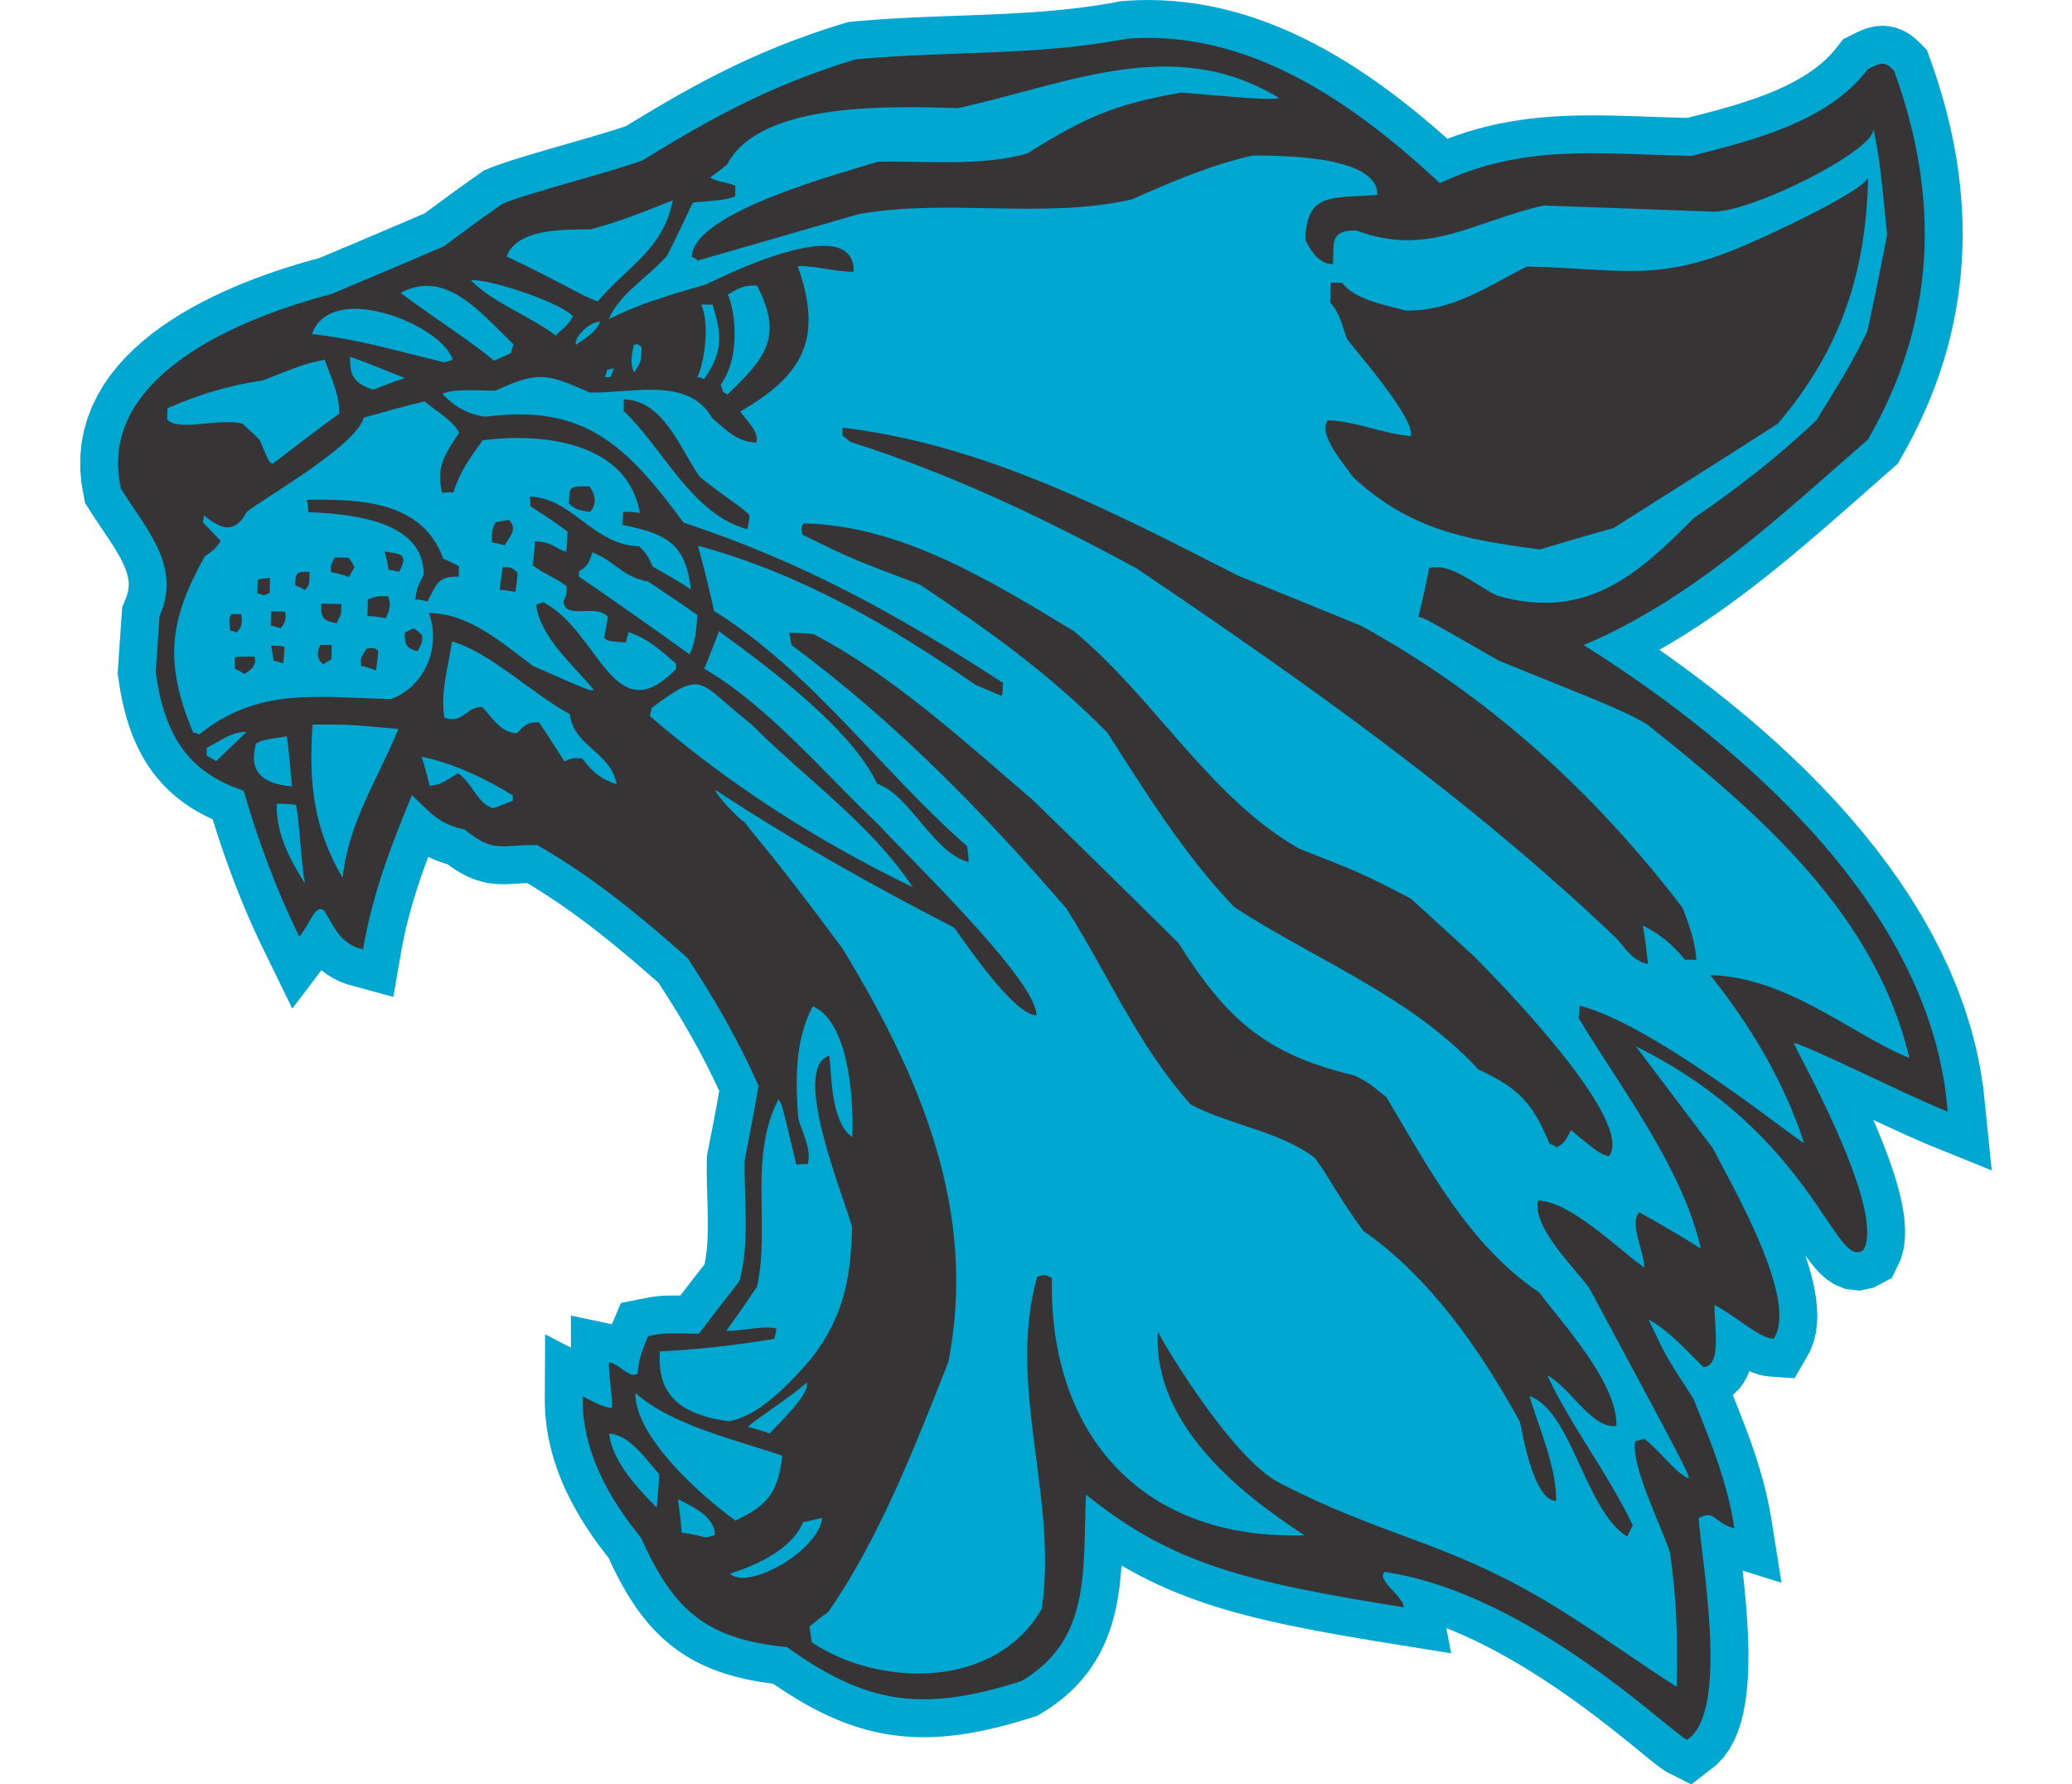 <?xml version="1.0" encoding="UTF-8"?>
<!DOCTYPE svg PUBLIC "-//W3C//DTD SVG 1.1//EN" "http://www.w3.org/Graphics/SVG/1.1/DTD/svg11.dtd">
<!-- Creator: CorelDRAW -->
<svg xmlns="http://www.w3.org/2000/svg" xml:space="preserve" width="7.848in" height="6.757in" version="1.1" style="shape-rendering:geometricPrecision; text-rendering:geometricPrecision; image-rendering:optimizeQuality; fill-rule:evenodd; clip-rule:evenodd"
viewBox="0 0 7847.73 7324.28"
 xmlns:xlink="http://www.w3.org/1999/xlink"
 xmlns:xodm="http://www.corel.com/coreldraw/odm/2003">
 <defs>
  <style type="text/css">
   <![CDATA[
    .fil1 {fill:#373435}
    .fil2 {fill:#00A7D1}
    .fil0 {fill:#00A7D1}
   ]]>
  </style>
 </defs>
 <g id="Layer_x0020_1">
  <g id="_2008788579088">
   <polygon class="fil0" points="2404.08,4080.66 2413.95,4096.2 2423.65,4111.63 2433.24,4127.04 2442.68,4142.34 2452.02,4157.62 2461.24,4172.86 2470.33,4188.07 2479.31,4203.23 2488.18,4218.41 2496.96,4233.61 2505.64,4248.79 2514.21,4264.01 2522.71,4279.27 2531.12,4294.56 2539.45,4309.94 2547.72,4325.4 2555.92,4340.91 2564.02,4356.48 2572.09,4372.21 2580.09,4388.03 2588.06,4404.01 2595.95,4420.1 2603.83,4436.37 2611.66,4452.77 2619.46,4469.38 2623.41,4477.91 2621.9,4486.46 2620.29,4495.61 2618.63,4504.82 2616.96,4514.11 2615.3,4523.26 2613.6,4532.5 2611.88,4541.78 2610.17,4551.05 2608.42,4560.31 2606.67,4569.63 2604.88,4579.06 2603.08,4588.52 2601.29,4597.88 2599.5,4607.25 2597.67,4616.73 2595.84,4626.26 2592.53,4643.35 2590.3,4654.7 2588.42,4664.4 2584.69,4683.55 2582.8,4693.2 2580.9,4702.95 2579.01,4712.66 2577.12,4722.38 2572.58,4745.64 2572.11,4775.76 2572.02,4792.72 2572.06,4809.5 2572.22,4826.16 2572.49,4842.69 2572.84,4858.98 2573.24,4875.11 2573.68,4891.14 2574.16,4906.98 2575.08,4938.07 2575.5,4953.39 2575.89,4968.52 2576.2,4983.41 2576.43,4998.13 2576.55,5012.74 2576.6,5027.15 2576.5,5041.31 2576.28,5055.28 2575.9,5069.05 2575.38,5082.65 2574.67,5096.01 2573.8,5109.13 2572.73,5122.08 2571.46,5134.89 2569.99,5147.39 2568.32,5159.65 2566.39,5171.77 2564.25,5183.75 2563.07,5189.58 2558.08,5195.96 2552.88,5202.61 2547.74,5209.21 2542.47,5215.91 2537.13,5222.77 2531.89,5229.49 2526.72,5236.13 2521.46,5242.87 2516.2,5249.64 2510.93,5256.43 2505.69,5263.2 2500.38,5270.02 2495.06,5276.93 2489.78,5283.75 2484.52,5290.59 2479.2,5297.49 2473.92,5304.39 2468.64,5311.26 2463.72,5317.7 2457.29,5317.63 2449,5317.56 2441.16,5317.53 2433.56,5317.53 2426.1,5317.58 2418.99,5317.69 2412.16,5317.83 2405.36,5318.04 2398.38,5318.32 2391.66,5318.71 2385.12,5319.13 2378.53,5319.66 2371.91,5320.28 2365.35,5321.01 2359.2,5321.77 2352.99,5322.61 2346.75,5323.55 2340.73,5324.53 2334.92,5325.54 2329.28,5326.56 2323.53,5327.64 2317.84,5328.74 2312.25,5329.84 2306.53,5330.98 2219.66,5348.21 2183.26,5434.53 2182.85,5435.51 2014.26,5399.88 2014.52,5531.54 1908.46,5477.04 1907.14,5753.4 1907.8,5778.62 1909.25,5803.64 1911.43,5828.42 1914.37,5852.97 1918,5877.27 1922.32,5901.27 1927.28,5925.02 1932.91,5948.53 1939.12,5971.71 1945.92,5994.6 1953.27,6017.21 1961.16,6039.54 1969.55,6061.56 1978.42,6083.26 1987.73,6104.69 1997.52,6125.86 2007.69,6146.71 2018.27,6167.29 2029.18,6187.55 2040.48,6207.59 2052.09,6227.32 2064,6246.79 2076.21,6265.99 2088.68,6284.94 2101.39,6303.62 2114.36,6322.08 2127.53,6340.27 2140.89,6358.2 2154.41,6375.9 2168.13,6393.4 2169.18,6394.7 2174.21,6405.8 2188.06,6434.98 2202.17,6463.34 2216.6,6490.9 2231.42,6517.69 2246.68,6543.74 2262.47,6569.07 2278.8,6593.63 2295.79,6617.48 2313.42,6640.55 2331.8,6662.87 2350.95,6684.37 2370.88,6705.02 2391.61,6724.79 2413.2,6743.69 2435.61,6761.59 2458.8,6778.48 2482.77,6794.36 2507.49,6809.18 2532.85,6822.92 2558.93,6835.64 2585.62,6847.31 2612.94,6857.99 2640.83,6867.67 2669.32,6876.44 2698.43,6884.33 2728.14,6891.39 2758.45,6897.64 2789.44,6903.19 2821.15,6908.02 2844.96,6911.1 2876.72,6932.66 2909.12,6953.72 2941.35,6973.66 2973.49,6992.5 3005.61,7010.24 3037.77,7026.83 3069.95,7042.26 3102.29,7056.54 3134.79,7069.64 3167.5,7081.5 3200.36,7092.11 3233.48,7101.47 3266.84,7109.54 3300.42,7116.31 3334.18,7121.76 3368.16,7125.92 3402.36,7128.78 3436.79,7130.36 3471.36,7130.67 3506.14,7129.77 3541.18,7127.66 3576.44,7124.39 3611.92,7120.01 3647.74,7114.54 3683.95,7108 3720.57,7100.45 3757.6,7091.9 3795.19,7082.4 3833.37,7071.92 3872.16,7060.54 3929.82,7042.61 3976.39,7013.49 4007.37,6991.8 4036.56,6968.92 4063.9,6944.91 4089.42,6919.8 4113.06,6893.65 4134.81,6866.61 4154.61,6838.8 4172.56,6810.35 4188.69,6781.31 4203.04,6751.91 4215.68,6722.26 4226.77,6692.4 4236.38,6662.45 4244.64,6632.47 4251.66,6602.56 4257.6,6572.76 4262.56,6542.99 4266.66,6513.36 4269.99,6483.87 4272.69,6454.54 4274.8,6425.71 4279.2,6428.34 4315.27,6448.83 4351.68,6468.39 4388.51,6487.02 4425.76,6504.77 4463.49,6521.65 4501.72,6537.7 4540.53,6552.98 4579.99,6567.53 4620.1,6581.37 4660.91,6594.59 4702.55,6607.21 4745.04,6619.3 4788.46,6630.9 4832.85,6642.07 4878.32,6652.84 4924.95,6663.31 4972.77,6673.47 5021.9,6683.44 5072.43,6693.22 5124.44,6702.88 5177.99,6712.46 5233.16,6722.03 5290.09,6731.62 5348.8,6741.27 5628.31,6786.33 5608.62,6682.9 5628.26,6690.56 5677.53,6711.63 5726.44,6734.23 5774.87,6758.23 5822.7,6783.46 5869.81,6809.72 5916.08,6836.79 5961.36,6864.53 6005.59,6892.72 6048.62,6921.2 6090.32,6949.71 6130.61,6978.15 6169.42,7006.28 6206.6,7033.93 6242.08,7060.87 6275.72,7086.95 6307.5,7111.99 6337.31,7135.81 6365.04,7158.22 6390.68,7179.09 6414.22,7198.29 6435.66,7215.72 6455.13,7231.35 6473.07,7245.37 6490.55,7258.35 6511.42,7272.27 6614.24,7324.28 6717.75,7244.27 6747.92,7211.99 6771.96,7177.81 6790.95,7142.71 6805.91,7107.18 6817.7,7071.33 6826.95,7035.17 6834.16,6998.61 6839.63,6961.64 6843.65,6924.23 6846.41,6886.4 6848.07,6848.17 6848.74,6809.68 6848.58,6770.99 6847.64,6732.21 6846.06,6693.47 6843.9,6654.94 6841.27,6616.76 6838.25,6579.1 6834.92,6542.08 6831.34,6505.88 6827.63,6470.72 6824.97,6446.89 6984.61,6496.6 6942.17,6230.54 6938.81,6211.08 6935.21,6191.74 6931.35,6172.51 6927.28,6153.47 6923.01,6134.6 6918.54,6115.92 6913.87,6097.31 6909,6078.84 6903.98,6060.56 6898.79,6042.39 6893.42,6024.3 6887.93,6006.44 6882.32,5988.71 6876.56,5971.03 6870.66,5953.41 6864.65,5935.91 6858.57,5918.58 6852.39,5901.35 6846.11,5884.12 6839.74,5867.01 6833.33,5850 6826.86,5833.06 6820.31,5816.11 6813.69,5799.22 6807.07,5782.45 6800.42,5765.73 6793.73,5749 6787.01,5732.28 6784.19,5725.28 6791.8,5719.64 6812.38,5698.77 6828.42,5677.23 6840.45,5656.28 6849.41,5636.27 6852.31,5627.95 6852.99,5628.26 6865.72,5633.52 6879.41,5638.45 6894.33,5642.96 6910.71,5646.78 6928.92,5649.66 7038.34,5657.1 7101.58,5547.13 7116.31,5509.36 7125.45,5472.15 7130.25,5435.91 7131.62,5400.71 7130.34,5366.37 7126.88,5332.61 7121.63,5299.23 7114.8,5266.1 7106.67,5233.18 7097.37,5200.38 7087.05,5167.6 7081.66,5151.96 7087.16,5159.72 7104.27,5182.56 7122.57,5205.04 7143.45,5227.54 7169.13,5250.43 7203.06,5272.93 7248.93,5291.38 7305.65,5297.46 7362.5,5285.64 7438.04,5245.13 7474.25,5169.67 7486.25,5125.62 7491.46,5083.89 7492.09,5044 7489.39,5005.3 7484.16,4967.13 7476.85,4929.09 7467.79,4890.88 7457.16,4852.46 7445.21,4813.81 7432.1,4774.96 7418,4735.99 7403.04,4697.05 7387.41,4658.26 7371.26,4619.8 7361.21,4596.67 7370.57,4601.05 7395.2,4612.51 7419.52,4623.79 7443.38,4634.78 7466.74,4645.5 7489.55,4655.86 7511.66,4665.81 7532.96,4675.26 7553.4,4684.22 7572.97,4692.61 7591.59,4700.42 7847.73,4804.22 7813.15,4466.11 7800,4381.95 7782.61,4299.04 7761.2,4217.41 7735.94,4137.15 7707.05,4058.26 7674.74,3980.8 7639.19,3904.73 7600.57,3830.11 7559.11,3756.95 7514.98,3685.24 7468.33,3614.96 7419.34,3546.12 7368.2,3478.74 7315.05,3412.81 7260.07,3348.29 7203.38,3285.23 7145.18,3223.62 7085.62,3163.47 7024.84,3104.75 6963,3047.5 6900.25,2991.7 6836.73,2937.38 6772.59,2884.52 6707.98,2833.16 6643.08,2783.3 6578,2734.94 6512.91,2688.1 6483.02,2667.25 6492.38,2662 6533.57,2637.9 6574.24,2613.16 6614.37,2587.83 6654.01,2561.94 6693.19,2535.53 6731.91,2508.63 6770.18,2481.29 6808.06,2453.52 6845.52,2425.38 6882.62,2396.9 6919.35,2368.12 6955.77,2339.05 6991.86,2309.74 7027.66,2280.23 7063.18,2250.53 7098.46,2220.69 7133.49,2190.75 7168.33,2160.71 7202.95,2130.65 7237.4,2100.57 7271.69,2070.51 7305.85,2040.49 7339.88,2010.57 7373.82,1980.74 7407.65,1951.07 7461.77,1903.78 7501.42,1833.15 7527.38,1783.8 7551.75,1734.2 7574.54,1684.37 7595.72,1634.31 7615.33,1584.02 7633.34,1533.51 7649.78,1482.79 7664.62,1431.9 7677.9,1380.82 7689.6,1329.59 7699.75,1278.17 7708.33,1226.65 7715.37,1175 7720.88,1123.24 7724.86,1071.34 7727.31,1019.39 7728.27,967.4 7727.75,915.33 7725.76,863.19 7722.29,811.01 7717.4,758.83 7711.07,706.62 7703.34,654.38 7694.21,602.15 7683.72,549.94 7671.85,497.73 7658.66,445.5 7644.14,393.32 7628.32,341.14 7611.2,288.98 7581.67,205.18 7547.24,170.68 7534.36,158.92 7519.18,146.76 7500.88,134.46 7478.93,122.95 7453.57,113.52 7425.76,107.53 7397.69,105.73 7371.87,107.71 7349.59,112.07 7330.9,117.6 7315.21,123.44 7301.78,129.24 7289.99,134.77 7279.12,140.14 7238.07,160.81 7203.21,204.89 7191.23,218.73 7178.49,232.17 7165.01,245.25 7150.8,257.96 7135.84,270.33 7120.12,282.39 7103.7,294.11 7086.58,305.49 7068.77,316.53 7050.29,327.27 7031.21,337.66 7011.5,347.74 6991.26,357.49 6970.51,366.91 6949.25,376.03 6927.55,384.85 6905.47,393.35 6883.01,401.58 6860.23,409.53 6837.17,417.22 6813.87,424.66 6790.37,431.88 6766.73,438.85 6742.94,445.66 6719.1,452.27 6695.23,458.71 6671.31,465.01 6647.42,471.21 6623.64,477.29 6599.94,483.29 6596.96,484.05 6582.65,483.7 6547.89,482.72 6513.41,481.62 6477.31,480.37 6411.16,478.01 6377.41,476.88 6343.76,475.82 6310.18,474.92 6276.68,474.2 6243.19,473.73 6209.7,473.54 6176.17,473.7 6142.62,474.25 6109.01,475.23 6075.29,476.71 6041.43,478.76 6007.48,481.39 5973.42,484.7 5939.2,488.72 5904.81,493.5 5870.3,499.1 5835.6,505.58 5800.72,512.97 5765.67,521.35 5730.5,530.74 5695.14,541.18 5659.61,552.75 5623.93,565.45 5613.02,569.68 5582.86,543.07 5546.77,511.93 5510.08,481.11 5472.84,450.65 5435.01,420.6 5396.59,391.02 5357.54,362.01 5317.93,333.6 5277.7,305.88 5236.83,278.87 5195.33,252.66 5153.21,227.33 5110.43,202.94 5066.99,179.53 5022.85,157.21 4978.07,136.06 4932.61,116.12 4886.48,97.48 4839.65,80.22 4792.14,64.41 4743.95,50.14 4695.08,37.48 4645.53,26.53 4595.36,17.35 4544.55,10.03 4493.14,4.65 4441.12,1.28 4388.56,0 4335.49,0.88 4275.35,4.36 4232.22,12.4 4199.83,17.93 4167.32,23.03 4134.67,27.69 4101.91,31.97 4069.03,35.86 4036.04,39.4 4002.88,42.62 3969.59,45.55 3936.21,48.18 3902.7,50.57 3869.04,52.72 3835.23,54.67 3801.3,56.45 3767.26,58.07 3733.07,59.57 3698.74,60.98 3664.28,62.3 3629.71,63.59 3594.99,64.85 3560.14,66.12 3525.17,67.44 3490.07,68.82 3454.81,70.28 3419.43,71.88 3383.93,73.63 3348.32,75.56 3312.54,77.69 3276.65,80.08 3240.64,82.73 3204.5,85.67 3152.71,90.35 3105.43,104.95 3073.53,115.11 3042.09,125.49 3011.06,136.06 2980.48,146.84 2950.31,157.81 2920.54,168.97 2891.07,180.36 2861.95,191.99 2833.15,203.81 2804.65,215.86 2776.38,228.14 2748.36,240.65 2720.56,253.38 2692.96,266.34 2665.48,279.55 2638.17,293.02 2610.99,306.69 2583.92,320.62 2556.89,334.79 2529.89,349.23 2502.94,363.89 2475.98,378.82 2448.93,394.01 2421.86,409.48 2394.69,425.18 2367.41,441.17 2339.97,457.42 2312.36,473.98 2284.56,490.78 2256.51,507.89 2241.67,517.01 2234.59,519.5 2222.14,523.72 2208.18,528.28 2192.95,533.15 2176.6,538.24 2159.23,543.56 2140.91,549.08 2121.79,554.79 2102.03,560.61 2081.7,566.56 2060.83,572.63 2039.6,578.78 2018.07,584.99 1996.33,591.25 1974.43,597.55 1952.52,603.89 1930.7,610.21 1909.03,616.51 1887.59,622.79 1866.45,629.03 1845.72,635.2 1825.48,641.31 1805.73,647.34 1786.6,653.3 1768.19,659.14 1750.48,664.9 1733.5,670.58 1717.28,676.2 1701.8,681.79 1687,687.43 1658.65,698.94 1636.69,714.28 1628.95,719.7 1621.26,725.11 1613.46,730.6 1605.75,736.05 1598.03,741.53 1590.33,747.02 1582.57,752.54 1574.84,758.09 1567.16,763.61 1559.49,769.14 1551.77,774.69 1544.1,780.25 1536.49,785.76 1528.84,791.32 1521.08,796.95 1513.39,802.58 1505.82,808.11 1498.18,813.7 1490.44,819.36 1482.88,824.93 1475.33,830.47 1467.71,836.07 1460.02,841.72 1452.39,847.37 1444.92,852.88 1437.37,858.46 1429.71,864.11 1422.1,869.74 1414.6,875.29 1414.14,875.62 1387.9,886.83 1373.58,892.96 1359.28,899.07 1330.76,911.25 1316.43,917.35 1302.02,923.5 1287.72,929.6 1273.45,935.69 1259.11,941.78 1244.75,947.91 1230.41,954.01 1216.15,960.08 1201.78,966.16 1187.33,972.3 1172.96,978.4 1158.68,984.46 1144.28,990.54 1129.8,996.68 1115.41,1002.77 1101.06,1008.82 1086.6,1014.91 1072.11,1021.02 1057.66,1027.09 1043.21,1033.17 1028.7,1039.25 1014.21,1045.34 999.67,1051.4 985.13,1057.49 980.17,1059.55 954.86,1066.33 917.14,1076.97 878.23,1088.56 838.26,1101.11 797.4,1114.67 755.8,1129.24 713.66,1144.87 671.07,1161.59 628.27,1179.44 585.38,1198.43 542.57,1218.63 499.97,1240.09 457.76,1262.87 416.1,1287.01 375.17,1312.59 335.07,1339.7 296.02,1368.47 258.21,1398.91 221.83,1431.21 187.05,1465.48 154.18,1501.83 123.47,1540.37 95.25,1581.23 69.86,1624.48 47.73,1670.15 29.3,1718.1 14.97,1768.22 5.1,1820.24 0.05,1873.89 -0,1928.74 5.07,1984.49 19.56,2064.49 46.68,2106.98 57.79,2124.01 68.8,2140.61 79.64,2156.77 90.25,2172.5 100.56,2187.82 110.59,2202.79 120.22,2217.33 129.44,2231.5 138.19,2245.26 146.42,2258.63 154.1,2271.59 161.23,2284.15 167.74,2296.28 173.6,2307.93 178.82,2319.12 183.43,2329.9 187.36,2340.14 190.67,2349.89 193.37,2359.2 195.51,2368.1 197.1,2376.57 198.18,2384.73 198.79,2392.73 198.93,2400.69 198.61,2408.62 197.78,2416.72 196.4,2425.22 194.38,2434.24 191.62,2443.83 188,2454.13 172.02,2492.65 169.83,2525.13 169.34,2532.21 168.87,2539.23 168.37,2546.31 167.89,2553.4 167.4,2560.5 166.92,2567.6 166.42,2574.7 165.94,2581.84 165.44,2588.95 164.96,2596.08 164.47,2603.2 163.99,2610.36 163.5,2617.43 163.01,2624.6 162.51,2631.85 162.03,2639.05 161.54,2646.24 161.06,2653.45 160.56,2660.68 160.08,2667.92 159.59,2675.03 159.1,2682.3 158.6,2689.71 158.11,2697.02 157.63,2704.14 157.13,2711.48 156.63,2718.9 156.14,2726.28 155.65,2733.61 155.15,2741.02 153.55,2764.88 159.54,2806.06 163.79,2831.94 168.52,2857.45 173.76,2882.65 179.57,2907.59 185.93,2932.13 192.91,2956.35 200.54,2980.26 208.86,3003.85 217.88,3027.05 227.66,3049.91 238.22,3072.39 249.61,3094.48 261.83,3116.11 274.91,3137.27 288.88,3157.92 303.74,3178.05 319.47,3197.54 336.1,3216.42 353.56,3234.59 371.89,3252.07 391.03,3268.79 410.97,3284.75 431.67,3299.92 453.09,3314.29 475.25,3327.87 498.08,3340.66 521.52,3352.64 543.56,3362.9 545.34,3368.68 551.53,3388.43 557.81,3408.17 564.19,3427.84 570.63,3447.49 577.2,3467.16 583.84,3486.73 590.59,3506.28 597.43,3525.82 604.4,3545.36 611.44,3564.82 618.61,3584.3 625.91,3603.77 633.31,3623.2 640.83,3642.62 648.46,3662 656.22,3681.38 664.12,3700.75 672.11,3720.07 680.26,3739.42 688.52,3758.75 696.95,3778.1 705.48,3797.39 714.17,3816.7 723.01,3836.02 731.99,3855.34 741.12,3874.66 750.4,3893.97 870.44,4139.95 989.99,3982.45 1012.04,3999.19 1037.76,4015.15 1065.75,4028.96 1095.64,4040.24 1285.27,4092.01 1317.92,3903.5 1321.42,3884.55 1325.13,3865.7 1329.01,3846.94 1333.12,3828.26 1337.42,3809.61 1341.91,3790.99 1346.57,3772.48 1351.43,3753.99 1356.48,3735.46 1361.7,3716.99 1367.09,3698.57 1372.65,3680.15 1378.37,3661.71 1384.27,3643.25 1390.31,3624.82 1396.52,3606.39 1402.88,3587.87 1409.39,3569.36 1416.03,3550.81 1422.82,3532.24 1428.53,3516.88 1437.27,3521.17 1448.31,3526.19 1459.6,3530.96 1471.22,3535.48 1483.03,3539.7 1494.92,3543.61 1507.12,3547.3 1508.23,3547.61 1520.07,3556.29 1533.6,3565.64 1547.3,3574.49 1561.21,3582.78 1575.35,3590.52 1589.7,3597.6 1604.26,3604.04 1619.15,3609.81 1634.18,3614.83 1649.12,3619.02 1663.98,3622.45 1678.69,3625.12 1693.03,3627.07 1706.69,3628.35 1719.8,3629.12 1732.4,3629.43 1744.4,3629.42 1755.71,3629.12 1766.39,3628.68 1776.69,3628.12 1786.51,3627.51 1795.99,3626.88 1805.25,3626.28 1814.46,3625.72 1823.7,3625.23 1832.95,3624.81 1834.85,3624.75 1838.39,3626.84 1857.73,3638.49 1876.97,3650.35 1896.16,3662.45 1915.25,3674.73 1934.3,3687.23 1953.25,3699.92 1972.12,3712.81 1990.94,3725.88 2009.68,3739.13 2028.33,3752.54 2046.94,3766.14 2065.5,3779.9 2083.99,3793.82 2102.37,3807.86 2120.75,3822.08 2139.04,3836.42 2157.27,3850.89 2175.46,3865.5 2193.6,3880.24 2211.66,3895.06 2229.67,3910 2247.65,3925.05 2265.58,3940.19 2283.43,3955.41 2301.29,3970.75 2319.11,3986.16 2336.85,4001.61 2354.56,4017.13 2372.23,4032.71 2374.42,4034.66 2383.94,4049.31 2394.09,4065.04 "/>
   <path class="fil1" d="M6596.81 7141.15c178.92,-115.1 55.48,-755.24 47.93,-910.28 69.54,-35.39 58.64,18.77 146.78,42.7 -28.47,-187.89 -97,-355.02 -168.9,-533.03 -111.66,-171.64 -111.66,-171.64 -184.09,-324.44 85.5,45.02 155.77,129.34 226.41,195.66 79.36,-5.54 40.01,-190.06 44.98,-254.79 83.48,41.36 183.86,137.12 242.03,138.35 107.74,-156.22 -177.44,-641.26 -250.09,-783.27 -105.14,-139.08 -210.27,-278.16 -315.41,-417.24 728.99,361.34 815.78,919.56 933.33,837.24 101.98,-164.61 -293.26,-851.39 -284.69,-851.21 59.3,11.51 470.44,217.94 631.61,282.19 -61.89,-826.15 -836.52,-1501.57 -1494.19,-1915.2 447,-188.72 803.49,-527.01 1166.73,-843.56 280.31,-483.97 298.17,-991.47 107.44,-1514.15 -38.77,-40.44 -53.32,-33.54 -107.93,-5.87 -163.03,216.3 -474.4,292.6 -724.26,355.79 -385.24,-8.09 -686.91,-50.45 -1032.49,111.58 -353.31,-327.99 -782.75,-632.37 -1287.86,-592.55 -368.89,71.49 -739.43,49.3 -1111.17,84.72 -333.5,101.05 -573.92,229.27 -873.16,413.9 -116.19,44.38 -471.07,134.18 -576.46,178.79 -80.42,55.94 -160.91,115.48 -241.4,175.03 -152.66,65.23 -305.3,130.46 -461.56,195.62 -358.55,93.32 -968.7,332.64 -863.25,799.5 108.06,171.56 249.05,318.6 158.32,522 -5.18,75.53 -10.38,151.07 -15.64,230.2 34.31,252.85 128.26,409.71 360.78,486.63 60.5,206.58 132.02,402.59 228.74,599.12 56.05,-70.8 60.84,-127.95 99.97,-109.13 40.59,60.61 63.82,139.35 161.87,161.46 37.09,-222.54 113.34,-422.65 200.6,-633.33 81.22,77.34 109.19,117.56 216.75,141.43 120.37,99.78 153.61,60.85 297.62,63.88 224.25,127.17 426.06,293.5 617,463.2 115.19,175.31 205.54,332.09 291.54,524.8 -16.52,100.51 -36.63,200.93 -56.83,304.97 -3.48,165.62 21.77,335.43 -21.23,496.62 -55.52,70.87 -111.03,141.74 -166.63,216.21 -144.01,-3.02 -144.01,-3.02 -209.12,10.02 -22.74,53.55 -37.97,92.85 -42.86,153.98 -32.87,22.07 -74.73,-41.26 -117.88,-46.89 -1.36,64.81 21.55,174.53 10.45,188.71 -54.53,-13.2 -68.68,-24.3 -117.83,-49.3 -4.61,219.62 102.99,412.79 239.92,581.35 134.14,301.77 272.21,416.33 599.31,448.42 330,237.45 559.89,267.5 962.39,139.07 288.14,-170.44 250.9,-455.77 264.61,-765.25 354.14,285.07 651.99,358.16 1304.99,462.65 -2.58,-46.79 -114.51,-112.23 -78.61,-145.13 597.88,87.13 1184.79,668.98 1241.41,688.83z"/>
   <path class="fil2" d="M3947.5 6603.44c67.29,-459.63 -144.24,-907.71 -19.42,-1362.53 32.63,-10.12 32.63,-10.12 61.13,4.88 -13.72,653.56 382.5,1079.14 1036.8,1055.53 -277.2,-178.71 -624.2,-463.35 -601.94,-837.48 -7.17,-0.17 293.7,517.01 499.87,623.32 410.8,211.84 655.31,236.06 1038.94,453.26 204.75,115.93 399.75,260.83 591.68,383.73 4.09,-194.42 0.36,-360.19 -28.03,-551.69 -26.91,-90.62 -165.26,-363.67 -141.69,-456.82 14.48,-3.3 25.35,-6.67 36.23,-10.04 63.82,48.16 119.69,132.18 180.29,162.27 3.98,-17.93 3.98,-17.93 -405.06,-779.32 -62.99,-87.77 -232.55,-246.22 -212.13,-361.05 133.21,2.8 327.22,197.78 437.25,275.73 1.28,-61.2 -64.55,-185.06 -20.44,-227.35 85.42,48.62 170.85,97.23 252.6,149.38 -75.85,-332.97 -328.34,-658.84 -502.39,-947.05 3.97,-17.93 4.36,-35.93 4.66,-50.33 312.71,79.77 906.6,566.54 921.07,563.24 -81.19,-250.24 -220.36,-483.68 -385.35,-688.86 321.89,8.84 589.45,250.12 817.7,340.13 -138.96,-587.89 -605.83,-995.91 -1080.57,-1372.2 -103.28,-56.2 -103.28,-56.2 -603.32,-257.6 -306.07,-175.72 -306.07,-175.72 -331.2,-179.85 15.84,-68.1 31.68,-136.21 43.84,-200.79 87.01,-26.99 203.63,79.92 282.16,113.99 358.07,101.17 570.82,-81.66 802.71,-318.12 179.06,-122.3 351.15,-255.56 505.54,-403.6 74.58,-120.9 149.08,-238.19 209.4,-366.6 28,-132.68 56,-265.37 80.33,-394.52 -29.73,-299.58 -29.73,-299.58 -55.73,-433.4 3.04,88.47 -490.86,337.2 -655.47,339.22 -230.35,-8.44 -464.29,-16.96 -698.24,-25.48 -293.14,65.89 -472.73,213.39 -769.37,102.71 -111.61,-2.35 -91.14,52.11 -96.55,138.45 -57.61,-1.21 -88.95,-52.3 -113.17,-99.63 4.16,-198.01 111.64,-170.55 295.63,-184.69 3.56,-169.22 -428.86,-160.29 -511.67,-162.03 -173.72,39.57 -333.65,108.26 -497.25,180.46 -365.52,82.38 -741.9,-4.78 -1117.84,59.37 -221.06,63.79 -442.12,127.59 -663.17,191.38 -7.05,-7.35 -14.18,-11.11 -24.9,-14.93 3.93,-187.22 641.3,-350.32 764.62,-390.96 190.97,-3.19 431.81,19.88 613.04,-33.94 240.87,-149.82 357.22,-201.41 631.98,-249.67 345.18,28.86 345.18,28.86 402.93,22.87 -433.87,-264.85 -866.85,-57.83 -1319.16,40.73 -244.83,-5.14 -809.7,-35.02 -948.58,232.21 -21.98,17.55 -43.96,35.09 -69.55,52.56 24.83,18.53 75.23,19.59 103.73,34.6 -0.3,14.4 -0.61,28.8 -0.91,43.2 -39.91,13.57 -39.91,13.57 -173.42,25.17 -33.91,71.33 -67.83,142.66 -105.42,217.51 -77.5,88.42 -197.82,157.93 -239.62,261.51 127.45,-65.76 261.5,-102.57 399.22,-142.9 50.93,-24.14 611.58,-307.72 606.22,-52.1 -68.48,2.16 -150.76,-24.78 -230.04,-22.84 105.41,297.57 23.03,447.13 -235.85,596.57 20.92,32.86 81.07,84.55 65.76,127.45 -79.21,-1.66 -124.95,-53.05 -181.57,-101.06 -97.25,-171.34 -329.27,-100.57 -502.08,-104.2 -171.31,-75.64 -210.61,-90.87 -385.24,-8.09 -64.88,2.24 -165.47,-10.68 -219.99,13.39 52.87,55.13 106.27,85.07 178.12,93.78 404.52,-52.74 577.46,116.59 812.1,434.88 490.07,161.58 881.72,378.71 1311.69,657.89 -0.38,18 -0.76,36 -4.73,53.93 -35.7,-15.16 -71.41,-30.32 -107.11,-45.47 -355.04,-245.19 -721.57,-458.2 -1140.61,-571.45 23.38,86.94 46.7,177.48 66.41,267.94 401.77,249.77 685.01,655.53 1038.69,965.52 3.15,21.68 6.29,43.36 5.84,64.96 -146.86,-39.11 -239.15,-275.17 -375.05,-321.25 -106.93,-225.57 -440.29,-473.9 -649.61,-625.98 -19.06,50.03 -38.12,100.06 -60.85,153.61 259.8,149.54 502.25,439.18 714.18,638.14 112.64,124.83 652.91,640.45 649.88,784.46 -97.21,-2.04 -303.13,-316.13 -338.22,-360.09 -334.96,-172.72 -662.48,-356.1 -978.67,-564.45 -3.9,14.33 94.71,120.85 119.69,132.19 31.42,47.48 84.52,91.82 399.78,516.27 320.34,525.41 557.27,1077.87 436.18,1698.47 -136.95,346.51 -281.7,721.67 -493.42,1026.99 -25.58,17.47 -51.24,38.54 -76.89,59.62 3.14,21.67 6.29,43.36 9.44,65.03 278.43,185.51 755.75,193.09 944.22,-138.06z"/>
   <path class="fil2" d="M3046.42 6230.93c-10.8,-0.22 -63.95,16.66 -78.35,16.35 -60.35,144.47 -277.96,202.88 -300.93,212.16 74.25,69.97 362.43,-92.13 379.28,-228.51z"/>
   <path class="fil2" d="M2569.28 6310.96c14.48,-3.3 25.35,-6.67 36.23,-10.04 1.59,-75.61 -98.32,-120.93 -151.79,-147.27 6.29,43.36 12.51,90.31 15.13,137.19 35.93,4.36 68.18,12.24 100.43,20.12z"/>
   <path class="fil2" d="M2689.61 6241.45c134.58,-62.01 175.39,-118.78 192.89,-266.09 -189.53,-65.21 -454.82,-124.81 -603.31,-257.6 -3.78,180.01 272.06,423.54 410.43,523.69z"/>
   <path class="fil1" d="M6351.38 6307.56c7.58,-17.85 15.09,-32.1 22.59,-46.35 -100.02,-211.01 -254.35,-408.76 -350.85,-616.09 92.62,48.77 186.2,223.63 283.8,207.67 3.7,-176.42 -214.68,-411.53 -316.29,-546.94 -291.22,-197.02 -453.93,-510.2 -627.9,-802.01 -77.93,-62.87 -77.93,-62.87 -131.4,-89.21 -365.57,-86.92 -524.64,-230.73 -723.35,-544.68 -197.61,-195.05 -395.22,-390.1 -596.43,-585.23 -275.99,-236.33 -576.35,-512.78 -900.57,-681.67 -32.33,-4.29 -64.73,-4.96 -100.74,-5.72 3.3,14.48 6.52,32.55 9.74,50.63 418.57,307.75 792.34,690.2 1129.88,1082.7 174.27,277.41 290.85,557.2 509.01,803.11 163.87,86.29 365.11,108.53 510.46,219.64 59.54,80.49 107.91,178.76 199.02,299.54 273.37,189.44 483.11,492.8 642.68,784.31 9.89,43.43 54.48,321.72 148.08,323.68 2.8,-133.21 -69.33,-300.41 -109.81,-430.93 175.2,61.31 227.86,469.43 402.09,577.55z"/>
   <path class="fil2" d="M2366.56 6187.84c4.58,-46.73 9.16,-93.46 10.07,-136.66 -49.27,-55.06 -122.61,-164.66 -205.42,-166.4 12.06,111.91 117.73,225.79 195.35,303.06z"/>
   <path class="fil2" d="M2830.38 5884.21c33.24,-38.92 165.42,-158.61 152.08,-209.31 -69.77,63.37 -215.75,153.95 -241.56,182.22 32.25,7.88 60.91,15.69 89.48,27.09z"/>
   <path class="fil2" d="M2662.15 5833.85c63.81,-9.89 170.49,-57.68 340.43,-259.39 129.56,-166.57 161.77,-327.98 166.16,-536.8 -26.53,-108.62 -256.41,-653.74 -93.26,-704.34 8.98,86.64 8.58,277.53 93.85,333.35 5.05,-87.18 3.09,-463.55 -161.63,-536.48 -74.95,138.9 -71.31,308.27 -60.08,459.78 16.71,61.59 55.03,123.62 39.27,188.13 -14.4,-0.31 -28.8,-0.61 -46.88,2.61 -59.59,-249.78 -59.59,-249.78 -73.61,-268.09 -123.88,238.73 -32.57,521.59 -88.19,768.96 -40.89,60.37 -81.78,120.75 -126.27,181.05 68.4,1.43 144.54,-22.18 205.52,-10.09 -0.3,14.41 -4.21,28.73 -8.11,43.06 -155.42,25.55 -310.69,43.9 -469.33,51.37 -14.81,190.59 98.97,261.42 282.13,286.88z"/>
   <path class="fil1" d="M6276.11 4746.34c111.19,-148.94 -467.24,-733.8 -558.96,-825.78 -84.82,-77.42 -169.64,-154.84 -254.46,-232.26 -195.97,-101.37 -195.97,-101.37 -456.76,-204.1 -366.68,-205.81 -599.2,-624.92 -928.51,-894.77 -334.34,-201.53 -704.09,-432.61 -1107.33,-441.08 -11.18,17.77 -11.18,17.77 -4.58,46.73 199.65,97.84 199.65,97.84 481.96,204.63 284.17,189.67 529.04,364.1 768.87,606.87 156.95,244.62 317.2,503.73 521.63,716.93 337.57,219.61 723.53,364.59 1001.76,665.79 167.63,79.16 220.5,134.3 292.55,305.11 10.73,3.83 21.45,7.65 28.5,15 32.71,-13.72 44.04,-38.69 59.12,-70.8 116.84,96.11 116.84,96.11 156.22,107.74z"/>
   <path class="fil1" d="M6436.77 3957.29c-6.06,-54.15 -12.13,-108.31 -21.87,-158.94 78.37,41.27 117.3,74.5 173.54,140.52 18,0.38 32.41,0.68 46.81,0.98 -5.54,-79.36 -29.45,-141.09 -56.74,-213.71 -361.08,-472.23 -799.28,-874.04 -1322.79,-1158.79 -167.85,-68.36 -335.71,-136.72 -503.56,-205.08 -516.75,-262.99 -1036.89,-536.85 -1622.53,-606.79 -0.23,10.8 -0.45,21.6 -0.68,32.41 10.65,7.42 21.3,14.85 31.87,25.88 415.07,131.18 793.08,312.02 1174.16,518.13 689.01,464.71 1377.57,951.02 1977.83,1525.53 38.62,47.64 66.59,87.85 123.97,99.86z"/>
   <path class="fil2" d="M921.98 3625.34c-16.11,-90.39 -23.13,-270.63 -36.47,-321.34 -25.13,-4.13 -50.33,-4.66 -79.14,-5.27 -2.57,122.42 52.84,228.04 115.61,326.6z"/>
   <path class="fil2" d="M1077.32 3603.39c22.77,-226.44 145.44,-407.56 228.95,-611.12 -204.92,-18.72 -204.92,-18.72 -352.61,-18.21 -15.8,237.39 1.95,421.47 123.65,629.33z"/>
   <path class="fil2" d="M3417.77 3641.74c-167.53,-255.65 -447.94,-452.44 -663.1,-669.48 -219.74,-170.3 -189.65,-230.9 -409.23,-66.22 -0.23,10.8 -4.06,21.53 -7.88,32.25 329.01,284.25 691.56,515.19 1080.21,703.45z"/>
   <path class="fil2" d="M1695.66 3317.42c29.03,-10.2 54.46,-20.47 79.88,-30.74 0.15,-7.2 0.31,-14.4 0.46,-21.6 -113.78,-70.82 -242.18,-131.15 -374.86,-159.15 13.57,39.91 23.54,79.74 33.51,119.57 43.36,-6.29 43.36,-6.29 116.35,-51.59 60.37,40.89 80.16,127.75 144.67,143.52z"/>
   <path class="fil2" d="M869.09 3228.02c-5.76,-68.56 -11.53,-137.11 -20.89,-205.75 -101.19,15.88 -101.19,15.88 -126.7,29.75 -35.12,128.93 43.32,166.6 147.59,175.99z"/>
   <path class="fil2" d="M2201.98 3220c-22.41,-133.74 -176.84,-155 -192.05,-288.58 -153.15,-82.46 -329.61,-255.46 -483.6,-298.32 -16.67,107.71 -47.58,207.91 -31.78,312.7 78.68,26.87 87.39,-44.99 155.79,-43.55 42.3,44.12 77.02,106.07 141.82,107.44 33.08,-31.72 40.59,-45.98 90.99,-44.92 34.95,51.16 69.81,105.93 104.68,160.68 29.11,-13.79 29.11,-13.79 72.31,-12.89 45.59,58.59 70.34,80.72 141.82,107.44z"/>
   <path class="fil2" d="M557.9 3124.23c44.12,-42.3 84.55,-81.07 124.99,-119.84 -61.21,-1.28 -108.85,37.34 -163.46,65.01 -0.22,10.8 -0.45,21.6 -0.68,32.4 14.25,7.51 28.5,15.01 39.15,22.43z"/>
   <path class="fil2" d="M488.17 3014.71c245.46,-196.55 482.25,-151.95 788.27,-145.53 137.95,-51.14 206.16,-211.79 155.1,-353.33 169.22,3.55 296.41,121.49 427.66,217.89 231.98,102.13 231.98,102.13 250.06,98.9 -80.77,-98.95 -222.36,-217.18 -237.56,-350.78 10.88,-3.37 21.75,-6.75 29.03,-10.19 231.6,120.12 287.64,539.12 545.34,274.39 0.15,-7.2 0.3,-14.4 0.45,-21.6 -63.67,-55.37 -116.7,-103.3 -195.37,-130.17 -3.9,14.32 -7.81,28.65 -11.71,42.97 -71.93,-5.11 -71.93,-5.11 -89.63,-19.89 7.81,-28.65 12.01,-57.38 16.22,-86.11 -52.87,-55.14 -173.19,14.37 -182.4,-61.46 15.16,-35.7 15.16,-35.7 12.16,-64.58 -42.52,-33.31 -99.75,-52.53 -138.67,-85.76 4.28,-32.32 8.56,-64.65 9.24,-97.06 75.6,1.59 75.07,26.79 128.78,42.32 4.2,-28.72 4.81,-57.53 5.34,-82.73 -49.65,-37.06 -99.37,-70.53 -152.69,-104.06 0.3,-14.4 0.61,-28.8 -2.77,-39.68 172.81,3.63 262.34,200.01 449.56,203.94 31.72,33.08 31.72,33.08 55.87,84.01 53.4,29.94 106.8,59.88 156.53,93.34 -21.2,-191.34 -103.25,-229.09 -282.58,-265.27 3.98,-17.93 4.36,-35.93 4.73,-53.94 25.21,0.53 46.81,0.99 68.33,5.04 -51.4,-296.43 -410.91,-329.2 -645.69,-298.11 -55.67,78.07 -92.73,127.72 -119.75,213.6 -14.4,-0.3 -28.8,-0.61 -46.88,2.62 -22.94,-108.54 6.77,-151.14 70.02,-247.06 -24.15,-50.93 -95.4,-88.45 -141.37,-129.04 -83.26,19.86 -166.6,43.32 -249.93,66.78 -31.23,114.61 -392.12,319.54 -479.97,386.13 -48.77,92.63 -106,73.42 -176.79,14.3 -0.15,7.21 -0.38,18 -4.21,28.73 24.67,25.73 49.34,51.47 74.02,77.2 -22.29,31.95 -22.29,31.95 -66.17,63.44 -146,263.48 -167.56,432.31 -47.6,722.99 10.8,0.23 17.93,3.98 25.05,7.73z"/>
   <path class="fil1" d="M673.48 2766.47c25.5,-13.88 54.83,-38.47 41.12,-71.18 -25.21,-0.53 -50.41,-1.06 -79.28,1.94 -0.31,14.4 -0.61,28.8 -0.99,46.8 14.25,7.51 28.5,15.01 39.15,22.44z"/>
   <path class="fil1" d="M1214.06 2752.6c4.21,-28.73 8.41,-57.46 8.94,-82.66 -17.77,-11.18 -17.77,-11.18 -46.65,-8.18 -26.04,39.07 -26.04,39.07 -23.12,71.55 21.53,4.05 42.98,11.71 60.83,19.28z"/>
   <path class="fil1" d="M998.49 2726.47c10.95,-6.98 21.9,-13.95 32.85,-20.92 0.45,-21.6 0.84,-39.6 1.21,-57.6 -14.41,-0.31 -28.8,-0.61 -46.81,-0.98 -15,28.5 -15.69,60.9 12.74,79.51z"/>
   <path class="fil1" d="M832.87 2722.99c4.13,-25.13 4.58,-46.73 5.04,-68.33 -17.93,-3.98 -35.93,-4.36 -53.93,-4.73 3.22,18.07 6.37,39.75 9.51,61.43 14.33,3.9 28.65,7.81 39.38,11.64z"/>
   <path class="fil1" d="M1385.01 2673.35c18.76,-35.63 18.76,-35.63 19.36,-64.43 -10.57,-11.03 -21.15,-22.05 -35.4,-29.56 -10.87,3.37 -21.83,10.35 -36.38,17.24 -1.06,50.41 5.84,64.96 52.42,76.75z"/>
   <path class="fil2" d="M2501.34 2685.99c26.34,-53.48 27.39,-103.88 32.21,-161.41 -67.43,-48.24 -134.93,-92.88 -202.43,-137.52 -107.63,-20.27 -128.02,-78.33 -228,-120.05 -15.31,42.9 -19.21,57.23 -55.67,78.07 -0.15,7.21 -0.3,14.41 -0.45,21.6 152.69,104.06 305.32,211.72 454.34,319.31z"/>
   <path class="fil1" d="M641.03 2596.49c22.06,-21.15 26.04,-39.08 19.59,-75.23 -10.8,-0.23 -25.2,-0.53 -39.6,-0.84 -11.18,17.78 -11.18,17.78 -5.04,68.33 10.8,0.22 17.93,3.98 25.05,7.73z"/>
   <path class="fil1" d="M821.5 2578.67c18.38,-17.62 26.04,-39.07 19.44,-68.03 -18,-0.38 -36,-0.75 -57.6,-1.21 -0.38,18 -0.76,36 -1.21,57.6 14.33,3.9 28.65,7.81 39.38,11.63z"/>
   <path class="fil1" d="M1052.45 2558.31c18.76,-35.63 18.76,-35.63 19.67,-78.83 -25.2,-0.53 -54.01,-1.14 -82.81,-1.73 -1.36,64.8 9.37,68.63 63.14,80.57z"/>
   <path class="fil1" d="M1254.6 2537.34c15.08,-32.1 22.81,-57.15 9.09,-89.86 -43.2,-0.91 -43.2,-0.91 -83.11,12.66 -0.45,21.6 -0.91,43.21 -1.43,68.41 25.2,0.53 50.33,4.66 75.46,8.79z"/>
   <path class="fil1" d="M1425.33 2468.89c41.26,-78.37 45.4,-103.5 128.21,-101.76 0.3,-14.4 0.6,-28.8 0.91,-43.2 -21.38,-11.26 -42.75,-22.51 -64.2,-30.16 -85.02,-239.51 -344.24,-244.96 -560.42,-242.29 3.3,14.48 6.52,32.55 6.15,50.56 154.73,6.85 478.47,28.06 473.63,258.48 -26.27,49.88 -26.27,49.88 -34.52,100.13 18,0.38 35.93,4.36 50.26,8.26z"/>
   <path class="fil1" d="M752.29 2443.95c10.88,-3.37 18.15,-6.82 25.43,-10.27 0.45,-21.6 0.91,-43.2 1.28,-61.2 -14.4,-0.3 -32.48,2.92 -50.56,6.14 -0.38,18 -0.75,36 -1.21,57.61 10.8,0.22 17.93,3.98 25.05,7.73z"/>
   <path class="fil1" d="M922.03 2422.3c18.45,-21.22 18.45,-21.22 19.59,-75.23 -57.6,-1.21 -57.76,5.99 -58.81,56.4 14.32,3.9 28.57,11.4 39.22,18.83z"/>
   <path class="fil1" d="M1786.35 2429.65c4.2,-28.73 8.33,-53.86 8.86,-79.06 -24.75,-22.13 -24.75,-22.13 -60.75,-22.89 -4.21,28.73 -8.49,61.05 -12.77,93.38 21.6,0.45 43.13,4.51 64.65,8.56z"/>
   <path class="fil1" d="M1103.26 2368.48c7.5,-14.25 15,-28.5 22.43,-39.15 -6.9,-14.55 -13.8,-29.1 -24.37,-40.13 -18,-0.38 -36,-0.76 -57.61,-1.21 -18.91,42.83 -18.91,42.83 -12.08,60.98 25.12,4.13 50.18,11.85 71.63,19.51z"/>
   <path class="fil1" d="M1309.01 2347.58c41.26,-78.37 5.11,-71.93 -59.47,-84.09 6.67,25.35 13.35,50.71 16.41,75.99 14.4,0.3 28.73,4.2 43.06,8.1z"/>
   <path class="fil1" d="M1743.55 2237.85c15.08,-32.1 55.37,-63.67 16.6,-104.11 -18.08,3.22 -36.16,6.45 -54.24,9.67 -15,28.5 -15,28.5 -16.14,82.5 17.93,3.98 35.85,7.96 53.78,11.94z"/>
   <path class="fil1" d="M5993.47 2255.07c101.49,-30.28 202.98,-60.57 300.79,-87.33 226.32,-142.92 452.65,-285.85 675.37,-428.85 258.53,-304.34 362.39,-619.13 370.64,-1011.57 -8.98,41.43 -257.14,170.09 -490.96,273.05 -372.64,164.1 -517.63,101.98 -910.69,93.72 -163.83,83.01 -306.44,184.47 -497.25,180.46 -85.95,-23.42 -207.99,-43.99 -260.56,-113.53 -14.4,-0.31 -28.8,-0.61 -46.81,-0.98 -0.53,25.2 -1.14,54.01 -1.73,82.8 38.77,40.44 48.44,94.67 68.9,149.13 31.5,43.89 281.3,326.48 261.78,398.11 -115.06,-9.62 -232.81,-62.52 -340.82,-64.79 -44.41,56.7 71.75,185.21 103.17,232.69 229.64,213.73 459.23,258.18 768.18,297.08z"/>
   <path class="fil1" d="M2739.05 2172.31c4.06,-21.53 8.03,-39.45 8.41,-57.46 -28.12,-33.01 -127.72,-92.73 -205.56,-159.2 -80.39,-116.95 -148.31,-312.88 -310.33,-316.29 -0.3,14.41 -0.61,28.8 -0.98,46.81 162.44,154.7 282.78,427.36 508.46,486.14z"/>
   <path class="fil1" d="M2092.21 2101.09c29.41,-28.19 23.12,-71.55 -1.41,-104.48 -82.81,-1.73 -82.81,-1.73 -84.32,70.27 24.67,25.74 53.4,29.94 85.73,34.22z"/>
   <path class="fil2" d="M788.84 1904.43c91.52,-70.12 183.04,-140.23 274.49,-206.75 1.59,-75.61 -32.9,-148.37 -60.19,-220.98 -79.58,16.34 -79.58,16.34 -253.91,84.72 -144.54,22.18 -256.91,55.84 -391.41,114.24 -0.3,14.41 -0.61,28.8 -0.98,46.81 49.34,51.47 219.92,-9.79 309.4,17.31 24.75,22.13 49.5,44.26 70.64,66.32 37.71,90.84 37.71,90.84 51.96,98.34z"/>
   <path class="fil2" d="M1202.25 1599.74c43.58,-17.1 87.17,-34.19 130.67,-47.69 -75,-30.39 -150,-60.78 -225.08,-87.57 -1.66,79.21 15.73,108.39 94.41,135.25z"/>
   <path class="fil2" d="M2657.02 1619.49c154.39,-148.04 231.89,-236.46 121.06,-447.7 -54.01,-1.14 -72.23,9.29 -119.64,37.11 32.38,72.48 52.16,260.44 -29.39,370.39 13.9,24.98 -1.98,24.45 27.97,40.21z"/>
   <path class="fil2" d="M2561.1 1556.24c84.65,-120.25 68.65,-192.91 35.23,-305.43 -14.41,-0.3 -28.8,-0.61 -46.81,-0.98 40.84,95.34 3.73,267.97 -17.08,298.6 10.8,0.22 21.52,4.05 28.65,7.81z"/>
   <path class="fil2" d="M2175.86 1548.15c7.51,-14.25 11.33,-24.98 15.16,-35.7 -7.2,-0.15 -18.08,3.23 -28.95,6.6 -0.15,7.2 -3.98,17.93 -7.81,28.65 7.21,0.15 14.41,0.3 21.6,0.45z"/>
   <path class="fil2" d="M2273.52 1528.59c29.71,-42.6 29.79,-46.19 31,-103.8 -17.7,-14.78 -17.7,-14.78 -32.25,-7.88 -8.1,43.06 -15.91,71.71 1.26,111.68z"/>
   <path class="fil2" d="M1492.78 1486.98c14.48,-3.3 25.35,-6.67 36.23,-10.04 -43.78,-145 -501,-327.5 -577.69,-105.79 197.64,22.16 358.67,72.37 541.46,115.83z"/>
   <path class="fil2" d="M1698.22 1480.49c25.42,-10.27 47.25,-20.62 69.09,-30.97 3.9,-14.32 7.73,-25.05 11.55,-35.77 -134.17,-128.89 -278,-312.01 -463.81,-211.45 148.94,111.19 298.26,204.37 383.17,278.19z"/>
   <path class="fil2" d="M2034.57 1415.51c40.21,-27.97 83.94,-52.26 99.25,-95.17 -39.6,-0.83 -105.69,59.01 -99.25,95.17z"/>
   <path class="fil2" d="M1952.51 1377.77c11.18,-17.77 43.89,-31.5 70.07,-77.77 -31.34,-51.09 -346.05,-158.55 -418.29,-149.26 88.12,91.9 241.87,145.55 348.22,227.03z"/>
   <path class="fil2" d="M2124.75 1237.31c114.56,-138.07 271.04,-214.03 307.68,-414.97 -112.59,44.47 -221.58,89 -337.48,118.98 -100.89,1.49 -302.43,-6.35 -344.53,111.63 224.7,105.57 313.5,165.06 374.33,184.35z"/>
  </g>
 </g>
</svg>
